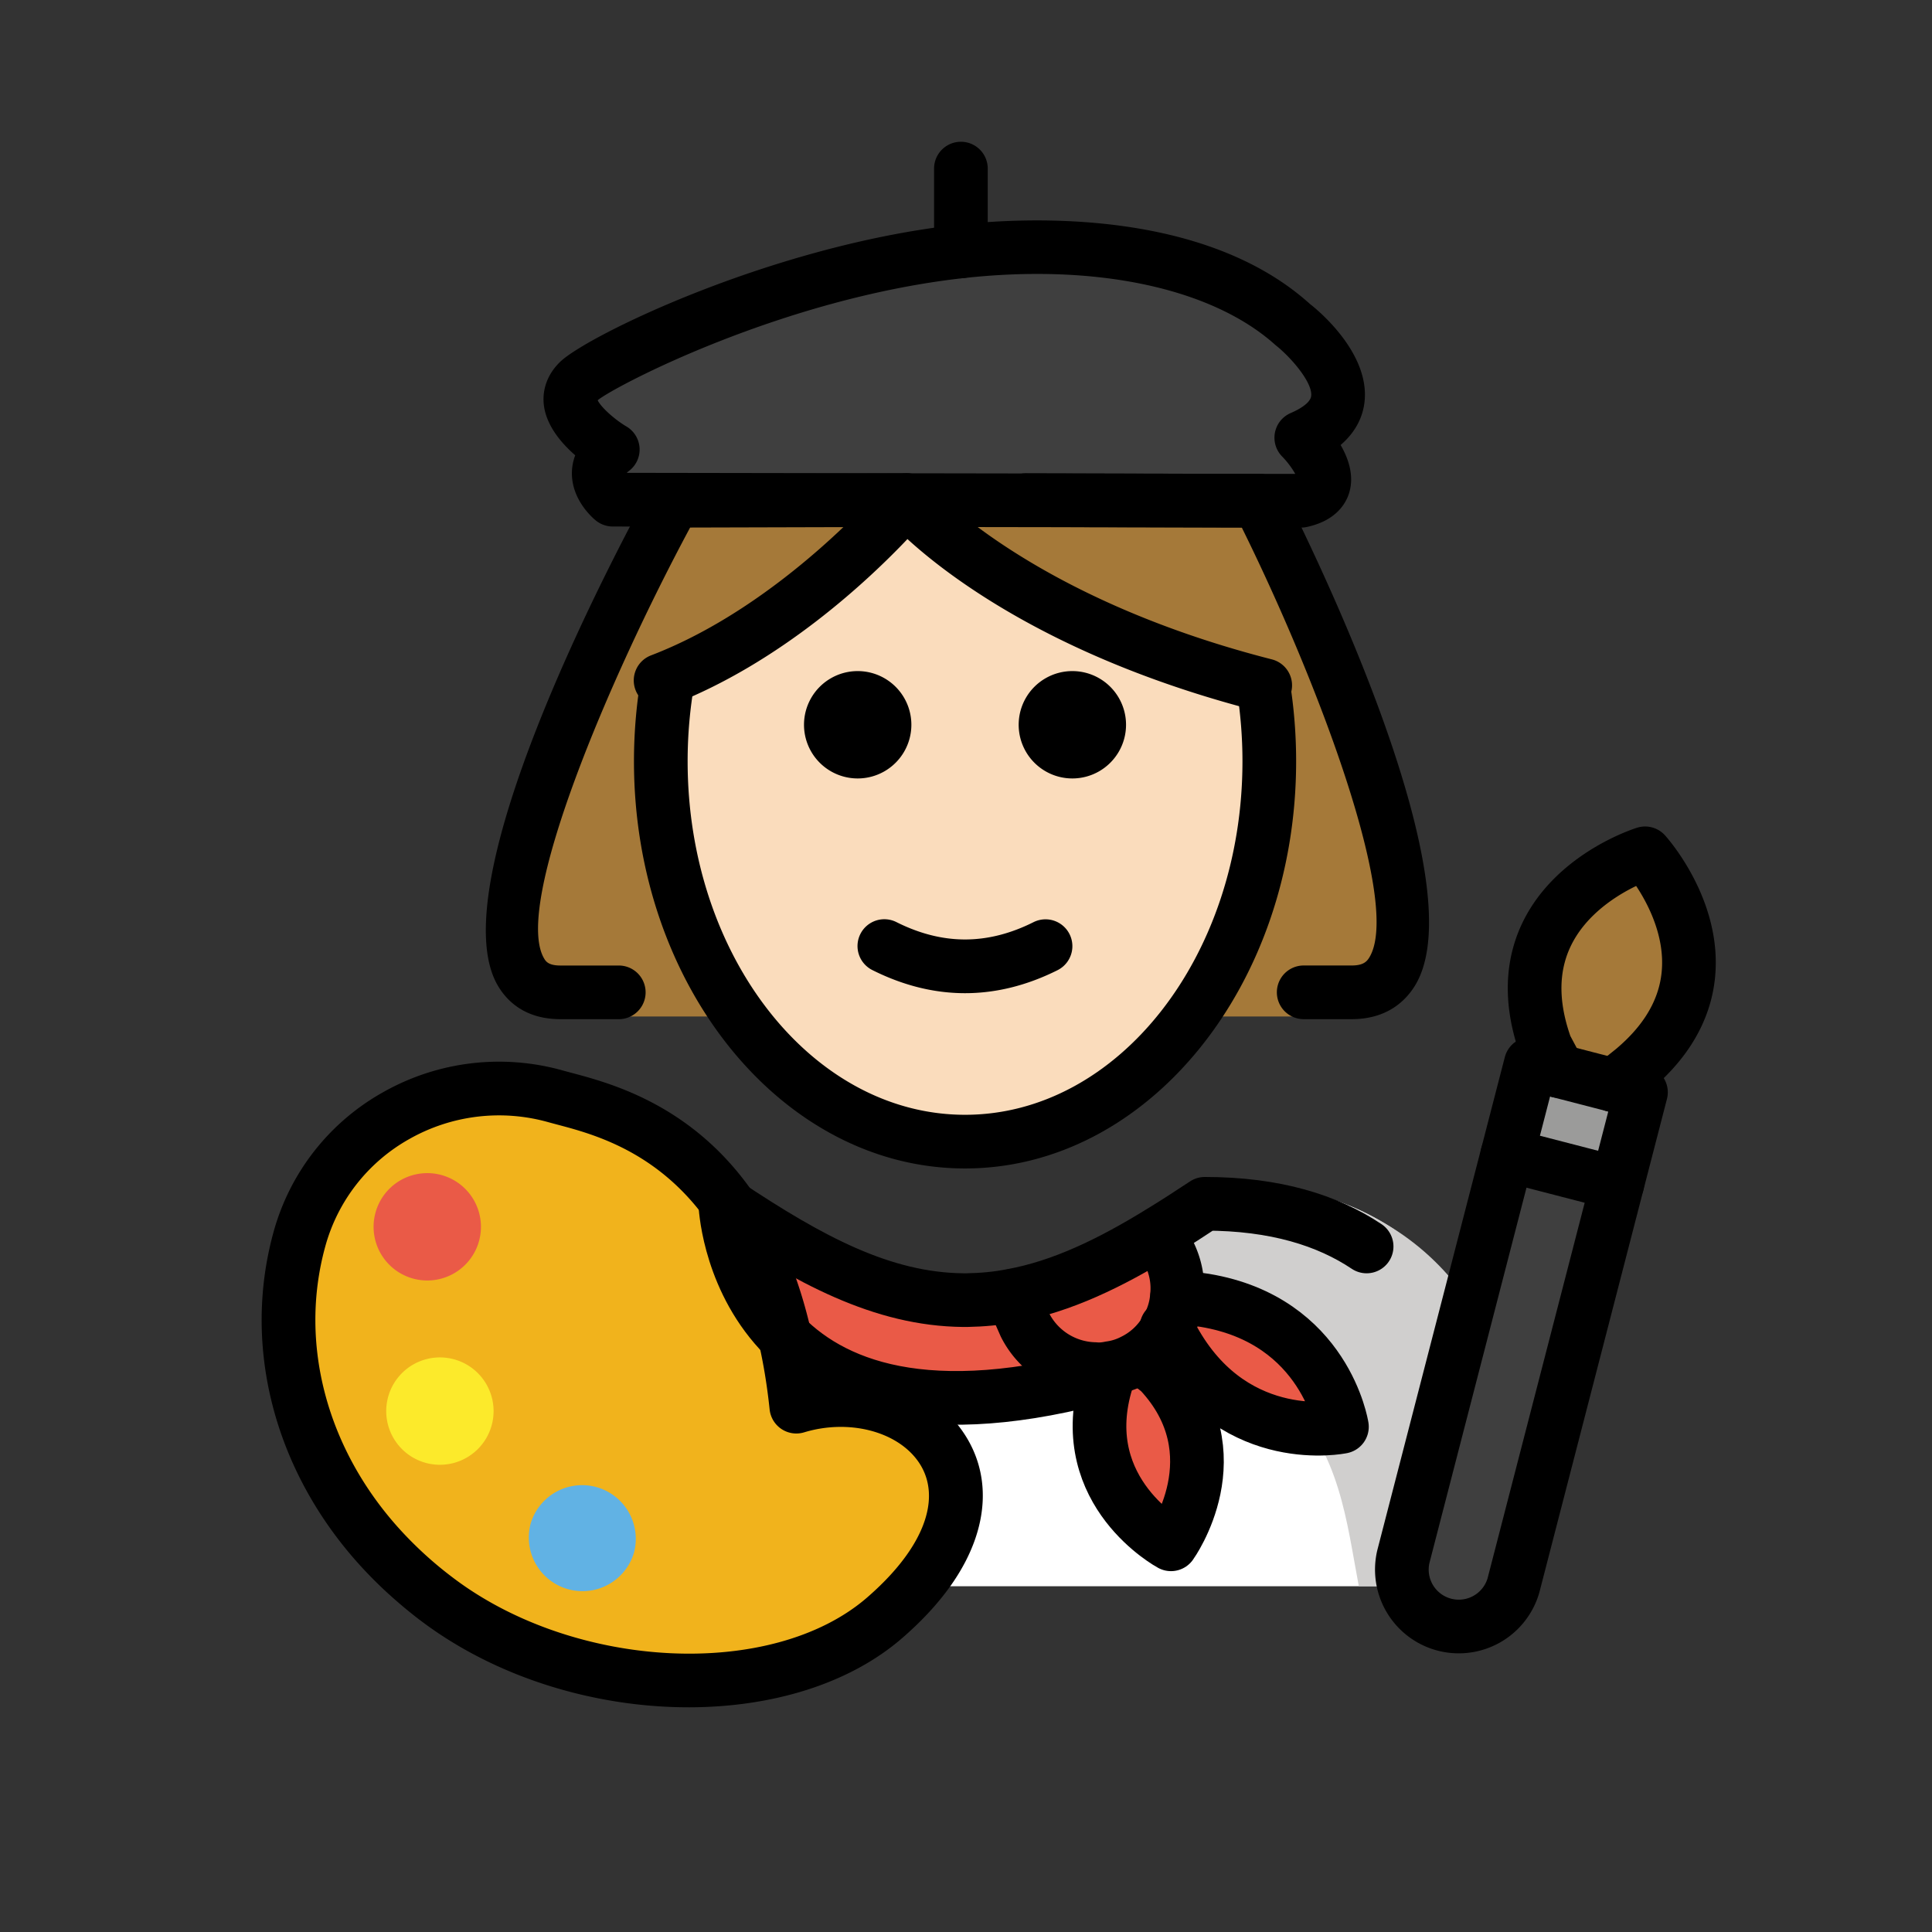 <?xml version="1.0" encoding="utf-8"?>
<!-- Generator: www.svgicons.com -->
<svg xmlns="http://www.w3.org/2000/svg" width="800" height="800" viewBox="0 0 72 72">
<rect x="0" y="0" width="72" height="72" fill="#333333" stroke="none"/>
<path fill="#3F3F3F" d="M22.835 18.62s-1.175-.964 0-1.866c0 0-2.434-1.439-1.259-2.556c.73-.693 7.284-4.061 14.234-4.829c4.245-.469 9.381.033 12.343 2.706c0 0 3.616 2.83.343 4.236c0 0 1.93 1.93 0 2.35z"/><path fill="#FFF" d="M56.434 59.115s2.179-15.03-10.893-15.03c-3.476 2.31-6.455 3.905-9.803 3.898h.136c-3.348.007-6.326-1.589-9.803-3.897c-13.071 0-10.893 15.029-10.893 15.029"/><path fill="#D0CFCE" d="M44.776 43.986c-3.803 2.535-5.849 3.599-10.722 4.305c15.67.494 15.67 6.022 16.585 10.82h6.134s2.399-15.125-11.997-15.125"/><path fill="#EA5A47" d="M50.01 53.172s-3.9.82-6.18-3.07l-.34-.59c.21-.37.34-.78.37-1.2h.01l1.04.15c4.49.75 5.1 4.71 5.1 4.71"/><path fill="#EA5A47" d="M43.49 49.512a2.89 2.89 0 0 1-1.26 1.2c-.27.14-.56.23-.85.27c-.19.04-.39.06-.58.04a2.99 2.99 0 0 1-2.6-1.64l-.48-1.09v-.01c1.85-.34 3.64-1.2 5.54-2.37v.01l.3.77c.26.52.36 1.08.3 1.62c-.03.42-.16.83-.37 1.2"/><path fill="#EA5A47" d="M43.21 51.112c2.87 3.06.43 6.44.43 6.44s-3.56-1.91-2.45-5.91l.19-.64v-.02c.29-.04.58-.13.85-.27c.12-.06.23-.12.33-.19l.09.15zm-2.41-.09l-.02.34c-13.41 3.47-13.75-6.5-13.75-6.5c3.15 2.1 5.85 3.56 8.87 3.59h.13c.57-.01 1.13-.06 1.69-.17v.01l.48 1.09a2.99 2.99 0 0 0 2.6 1.64"/><path fill="#F1B31C" d="M16.252 59.576a15.918 15.918 0 0 1-2.041-1.853c-3.34-3.636-4.01-8.078-3.052-11.545c1.13-4.084 5.407-6.472 9.551-5.319c1.962.546 7.917 1.613 8.964 11.565c3.846-1.175 7.775 1.902 5.03 5.961c-.414.612-.98 1.246-1.72 1.892c-3.798 3.311-11.64 3.178-16.732-.7"/><path fill="#EA5A47" d="M17.851 46.253a2 2 0 1 1-3.856-1.067a2 2 0 0 1 3.856 1.067"/><path fill="#61B2E4" d="M23.628 57.856a2 2 0 0 1-3.855-1.066a2 2 0 0 1 3.855 1.066"/><path fill="#3F3F3F" d="m60.275 44.105l-3.87 14.967a2.121 2.121 0 0 1-4.106-1.061l3.871-14.968z"/><path fill="#9B9B9A" d="m61.154 40.706l-.879 3.399l-4.105-1.062l.879-3.398l1.036.268l2.052.531z"/><path fill="#A57939" d="M61.308 31.801s3.955 4.36-.44 8.057l-.73.586l-2.053-.531l-.48-.9c-1.965-5.465 3.703-7.212 3.703-7.212"/><path fill="#FCEA2B" d="M18.322 53.121a2 2 0 1 1-3.856-1.067a2 2 0 0 1 3.856 1.067"/><path fill="#a57939" d="M49.165 37.882h1.21c5.797 0-3.478-19.22-3.478-19.22l-8.658-.024h-4.458l-8.657.023s-10.126 19.22-4.328 19.22h2.059"/><path fill="#fadcbc" d="M47.15 28.84c0-4.708-4.432-3.068-13.369-10.202c-4.45 4.45-9.155 6.718-9.309 10.201c-.345 7.82 5.076 14.174 11.339 14.174c6.262 0 11.338-6.346 11.338-14.174"/><path d="M41.964 27.01a2 2 0 1 1-4.001 0a2 2 0 0 1 4.001 0m-8 0a2 2 0 1 1-4.001 0a2 2 0 0 1 4.001 0m2 10.003c-1.152 0-2.304-.286-3.447-.858a1 1 0 1 1 .894-1.789c1.718.86 3.388.86 5.106 0a1 1 0 0 1 .894 1.79c-1.143.571-2.295.857-3.447.857"/><path d="M35.964 43.545c-6.803 0-12.338-6.807-12.338-15.173c0-1.114.099-2.225.292-3.305l1.969.353a16.76 16.76 0 0 0-.261 2.952c0 7.264 4.638 13.173 10.338 13.173c5.701 0 10.339-5.91 10.339-13.173c0-.894-.072-1.788-.211-2.659l1.974-.317c.158.975.237 1.976.237 2.976c0 8.366-5.535 15.173-12.34 15.173m12.532-23.884h-.002l-25.66-.04c-.23 0-.454-.081-.633-.227c-.15-.124-.903-.793-.887-1.786c.003-.184.034-.404.124-.64c-.522-.456-1.082-1.113-1.17-1.882c-.067-.595.153-1.168.62-1.612c1.025-.975 7.912-4.337 14.814-5.099c2.64-.29 9.197-.585 13.122 2.958c.335.258 2.26 1.867 2.024 3.687c-.06.459-.275 1.04-.886 1.564c.294.508.508 1.14.323 1.769c-.11.376-.462 1.043-1.577 1.285a.997.997 0 0 1-.212.023m-25.138-2.04l24.914.04a3.244 3.244 0 0 0-.483-.642a1 1 0 0 1 .313-1.626c.216-.093.724-.34.762-.63c.066-.497-.744-1.44-1.328-1.902c-2.36-2.126-6.679-3.043-11.615-2.498c-6.756.746-13.03 4.038-13.646 4.553c.11.243.612.706 1.07.977a.998.998 0 0 1 .1 1.654a.844.844 0 0 0-.087.075"/><path d="M35.81 10.37a1 1 0 0 1-1-1V6.283a1 1 0 1 1 2 0v3.085a1 1 0 0 1-1 1m11.346 16.175a.964.964 0 0 1-.248-.032c-7.453-1.903-11.5-4.97-13.09-6.422c-1.408 1.485-4.71 4.618-8.834 6.2a1 1 0 1 1-.717-1.867c4.91-1.883 8.709-6.38 8.747-6.425a1 1 0 0 1 .765-.358h.002a1 1 0 0 1 .765.355c.033.04 3.715 4.244 12.856 6.58a1 1 0 0 1-.246 1.968"/><path fill="none" stroke="#000" stroke-linecap="round" stroke-linejoin="round" stroke-miterlimit="10" stroke-width="2" d="M42.23 50.712a2.89 2.89 0 0 0 1.26-1.2c.21-.37.34-.78.37-1.2c.06-.54-.04-1.1-.3-1.62l-.3-.77m-1.03 4.79c-.27.14-.56.23-.85.27c-.19.04-.39.06-.58.04a2.99 2.99 0 0 1-2.6-1.64l-.48-1.09"/><path fill="none" stroke="#000" stroke-linecap="round" stroke-linejoin="round" stroke-miterlimit="10" stroke-width="2" d="M50.93 46.452c-1.45-.97-3.4-1.59-6.03-1.59c-.56.37-1.1.72-1.64 1.05c-1.9 1.17-3.69 2.03-5.54 2.37c-.56.11-1.12.16-1.69.17h-.13c-3.02-.03-5.72-1.49-8.87-3.59m15.62 5.81l.56.44c2.87 3.06.43 6.44.43 6.44s-3.56-1.91-2.45-5.91l.19-.64"/><path fill="none" stroke="#000" stroke-linecap="round" stroke-linejoin="round" stroke-miterlimit="10" stroke-width="2" d="M27.03 44.862s.34 9.97 13.75 6.5m2.69-1.89l.02.04l.34.59c2.28 3.89 6.18 3.07 6.18 3.07s-.61-3.96-5.1-4.71l-1.04-.15"/><path d="M25.66 63.626c-3.484 0-7.183-1.098-10.014-3.254h-.002a17.91 17.91 0 0 1-1.351-1.145c-.287-.27-.56-.546-.818-.828c-3.24-3.526-4.467-8.195-3.28-12.488a8.563 8.563 0 0 1 4.073-5.202a8.769 8.769 0 0 1 6.71-.814l.311.084c2.189.58 7.87 2.083 9.241 11.245c2.09-.258 4.148.496 5.264 2.007c1.195 1.618 1.1 3.7-.263 5.715c-.477.706-1.113 1.409-1.89 2.084c-1.995 1.74-4.905 2.596-7.98 2.596m-8.802-4.846c4.557 3.472 11.93 3.827 15.47.742c.646-.562 1.166-1.132 1.547-1.696c.871-1.289.981-2.499.31-3.407c-.814-1.1-2.587-1.535-4.218-1.04a1 1 0 0 1-1.286-.852c-.924-8.767-5.815-10.061-7.904-10.614l-.335-.09a6.779 6.779 0 0 0-5.19.626a6.578 6.578 0 0 0-3.129 3.995c-1.002 3.623.054 7.587 2.824 10.602a14.259 14.259 0 0 0 1.911 1.734"/><path fill="none" stroke="#000" stroke-linecap="round" stroke-linejoin="round" stroke-miterlimit="10" stroke-width="2" d="m58.085 39.913l-.48-.9c-1.965-5.465 3.703-7.212 3.703-7.212s3.955 4.36-.44 8.057l-.73.586m.137 3.661l-3.87 14.967a2.121 2.121 0 0 1-4.106-1.061l3.871-14.968"/><path fill="none" stroke="#000" stroke-linecap="round" stroke-linejoin="round" stroke-miterlimit="10" stroke-width="2" d="m60.275 44.105l.879-3.399l-1.017-.262l-2.052-.531l-1.036-.268l-.879 3.398z"/><path d="M23.062 37.981H20.88c-1.312 0-1.987-.674-2.321-1.24c-2.217-3.744 4.348-16.118 5.687-18.56a.999.999 0 0 1 .874-.52l8.657-.023h.003a1 1 0 0 1 .003 2l-8.064.022c-3.045 5.668-6.609 14.088-5.44 16.062c.058.097.155.26.6.26h2.181a1 1 0 0 1 0 2m27.314-.001h-1.789a1 1 0 1 1 0-2h1.789c.436 0 .566-.152.654-.295c1.233-2.006-1.957-10.382-4.75-16.026l-8.042-.022a1 1 0 0 1 .003-2h.003l8.657.023a1 1 0 0 1 .89.548c1.231 2.433 7.258 14.758 4.942 18.524c-.35.57-1.043 1.248-2.357 1.248"/>
</svg>